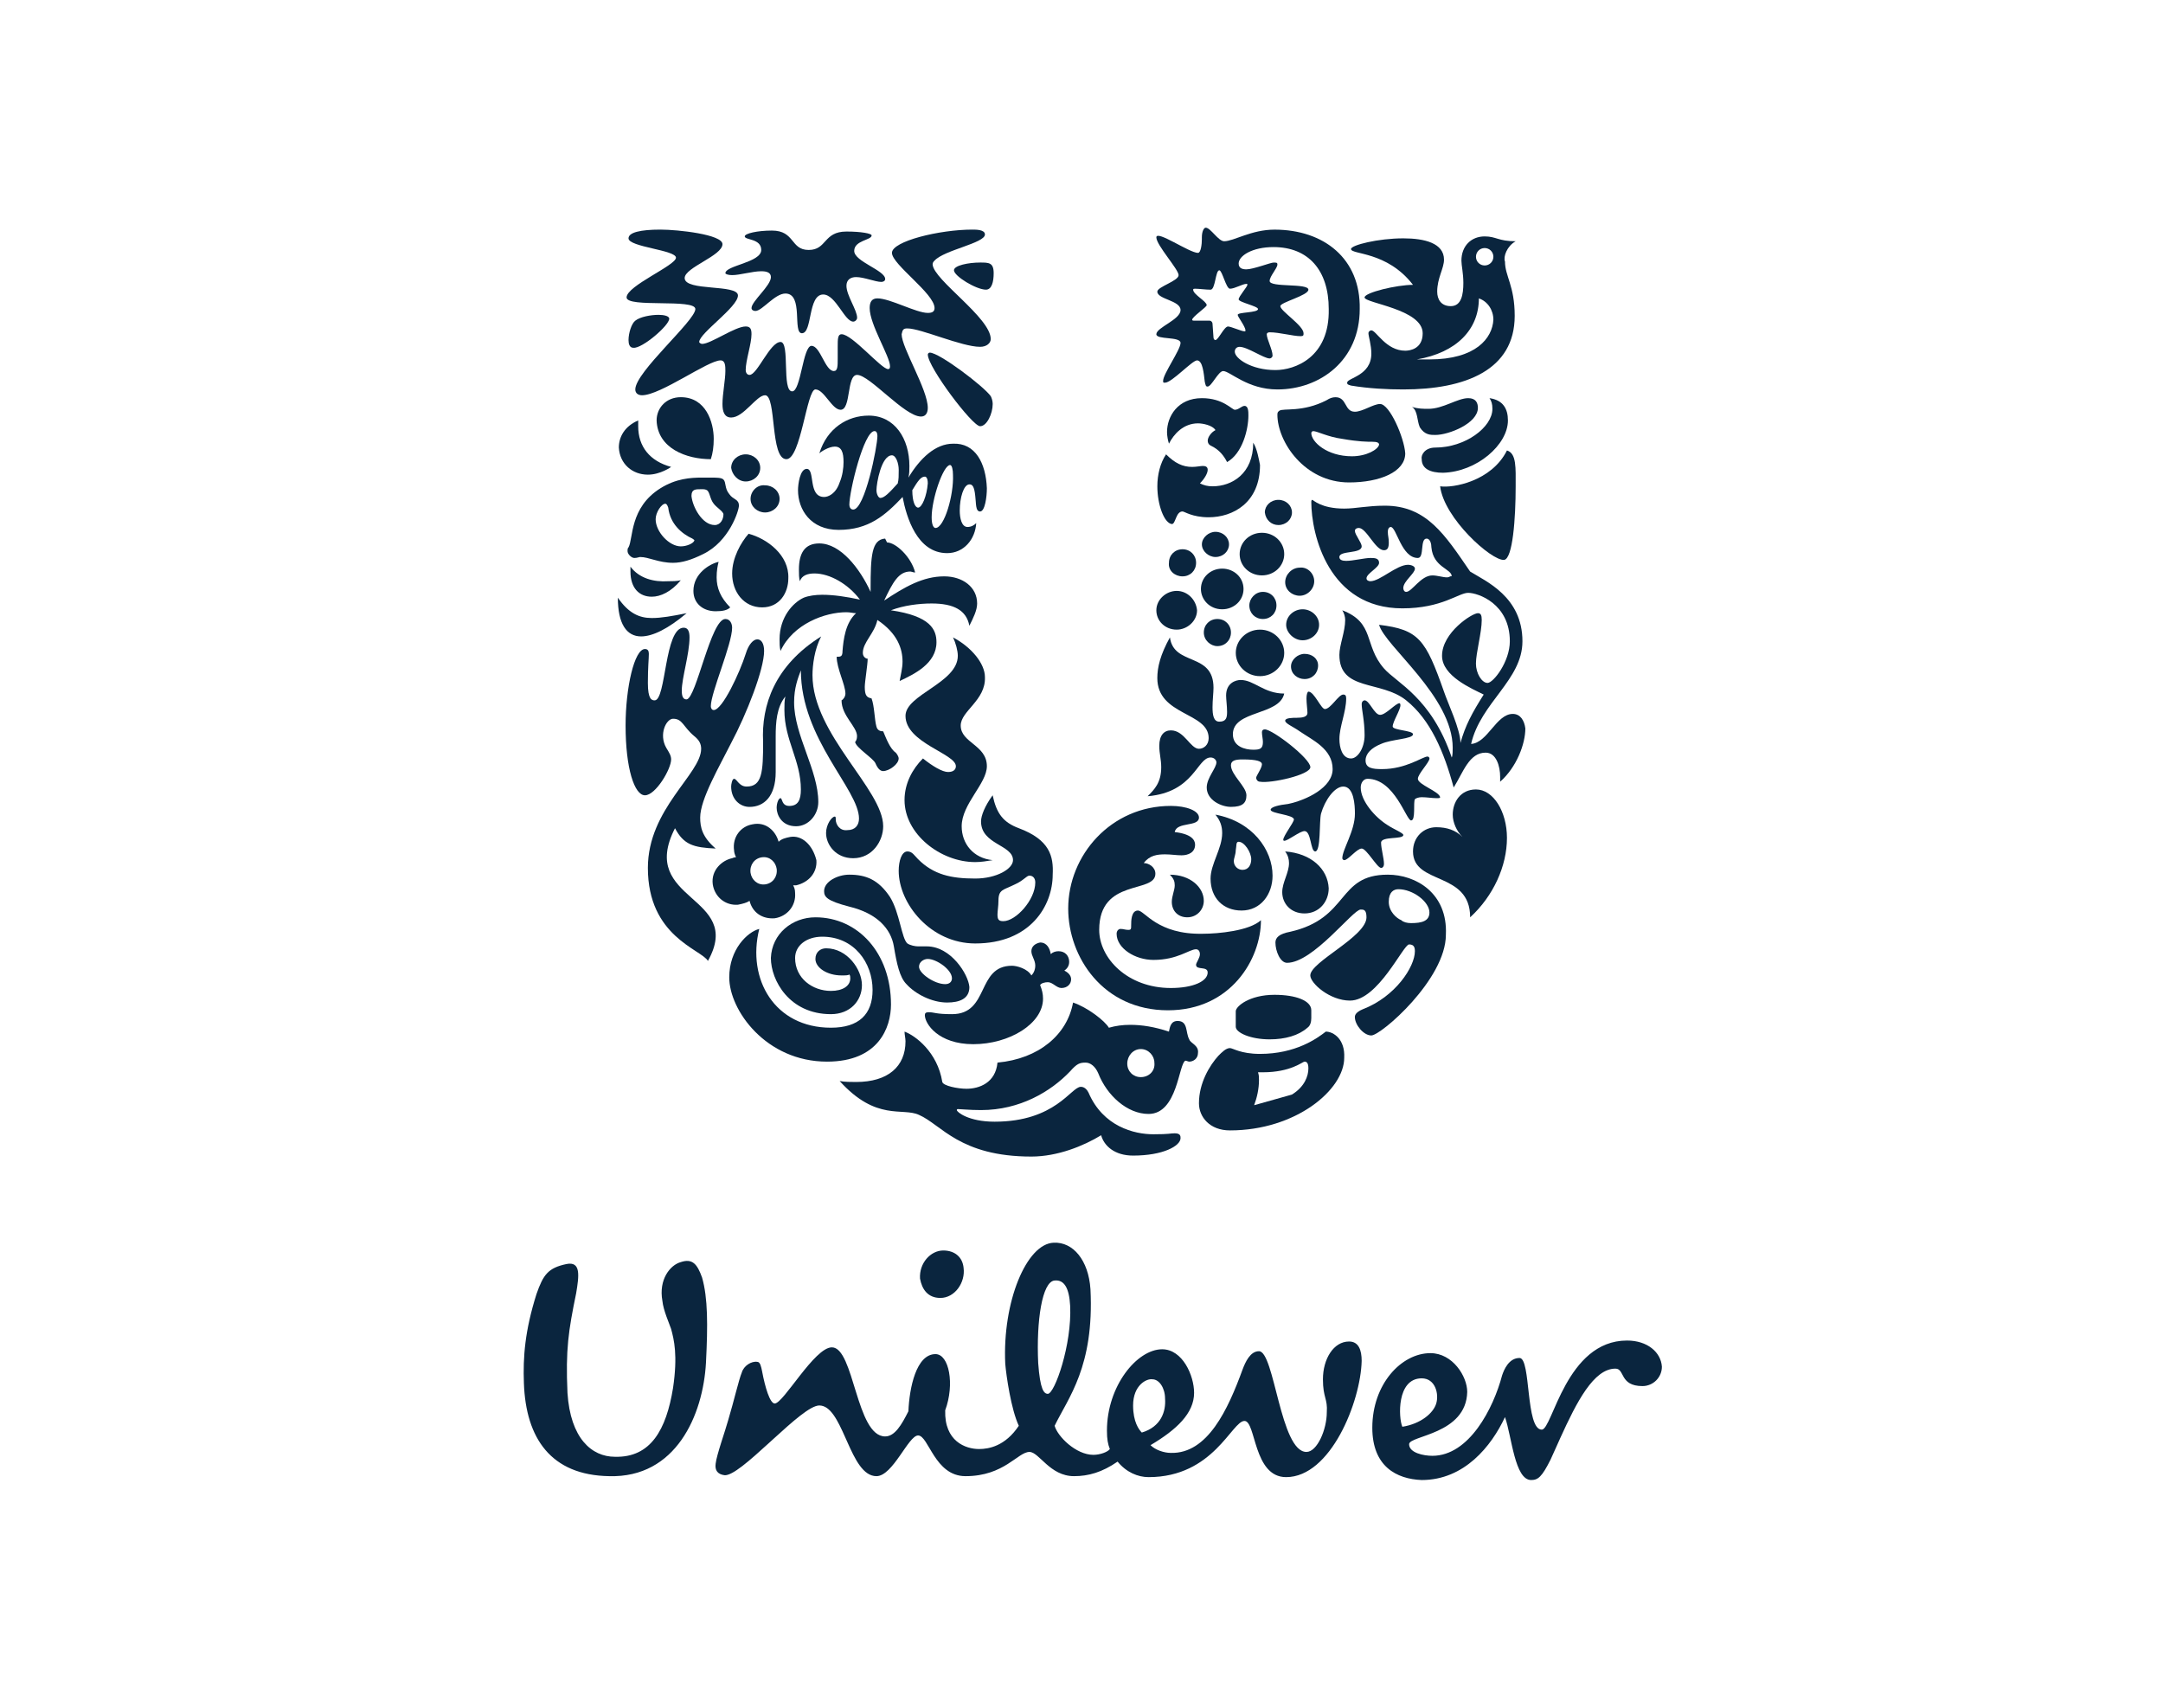 <svg width="76" height="60" viewBox="0 0 76 60" fill="none" xmlns="http://www.w3.org/2000/svg">
<g clip-path="url(#clip0_432_97876)">
<mask id="mask0_432_97876" style="mask-type:luminance" maskUnits="userSpaceOnUse" x="0" y="0" width="76" height="60">
<path d="M76 0H0V60H76V0Z" fill="white"/>
</mask>
<g mask="url(#mask0_432_97876)">
<path d="M57.168 47.099C57.883 47.099 58.359 47.508 58.393 48.018C58.393 48.393 58.087 48.699 57.712 48.699C56.896 48.699 57.1 48.086 56.76 48.086C55.997 48.086 55.399 49.258 54.828 50.512L54.741 50.706L54.61 50.997L54.48 51.285C54.173 51.898 54.037 52 53.799 52C53.221 52 53.118 50.468 52.88 49.788C52.404 50.809 51.451 52 49.954 52C49.069 51.966 48.218 51.523 48.218 50.162C48.218 48.631 49.239 47.542 50.26 47.542C51.042 47.542 51.553 48.359 51.553 48.903C51.519 50.4 49.511 50.434 49.511 50.741C49.511 51.047 50.022 51.149 50.328 51.149C51.621 51.149 52.472 49.482 52.778 48.325C52.846 48.12 53.016 47.712 53.391 47.712C53.799 47.712 53.595 50.23 54.173 50.23C54.548 50.23 55.024 47.099 57.168 47.099ZM37.022 43.662C37.703 43.628 38.247 44.275 38.315 45.296C38.451 48.018 37.533 49.107 37.056 50.094C37.158 50.468 37.805 51.115 38.417 51.115C38.656 51.115 38.928 51.013 38.996 50.911C38.928 50.741 38.894 50.571 38.894 50.264C38.894 48.699 39.949 47.406 40.834 47.406C41.548 47.406 41.956 48.325 41.956 48.937C41.956 49.652 41.344 50.23 40.425 50.775C40.595 50.945 40.902 51.047 41.14 51.047C42.433 51.081 43.148 49.516 43.658 48.12C43.76 47.848 43.93 47.474 44.236 47.474C44.781 47.474 44.985 51.013 45.904 51.013C46.278 51.013 46.619 50.23 46.619 49.618C46.653 49.141 46.483 49.107 46.483 48.461C46.483 47.746 46.857 47.133 47.401 47.133C47.742 47.133 47.844 47.44 47.844 47.814C47.81 49.243 46.755 51.898 45.189 51.898C44.032 51.898 44.134 49.924 43.726 49.924C43.284 49.924 42.637 51.898 40.357 51.898C39.983 51.898 39.574 51.728 39.268 51.353C38.724 51.728 38.247 51.864 37.737 51.864C36.886 51.864 36.512 51.013 36.171 51.013C35.763 51.013 35.287 51.864 33.925 51.864C32.836 51.864 32.632 50.434 32.258 50.434C31.918 50.434 31.373 51.864 30.795 51.864C30.33 51.864 30.043 51.273 29.773 50.667L29.692 50.486C29.436 49.913 29.181 49.38 28.787 49.38C28.477 49.38 27.834 49.956 27.183 50.549L27.005 50.711C26.355 51.303 25.729 51.862 25.452 51.83C25.214 51.796 25.112 51.66 25.146 51.421C25.18 51.115 25.486 50.264 25.588 49.89C25.792 49.209 25.962 48.461 26.064 48.222C26.133 47.984 26.405 47.814 26.609 47.848C26.711 47.848 26.745 48.018 26.779 48.188C26.881 48.733 27.051 49.311 27.221 49.311C27.528 49.311 28.617 47.338 29.229 47.338C30.012 47.338 30.08 50.468 31.101 50.468C31.441 50.468 31.679 50.06 31.918 49.584C31.952 48.767 32.19 47.576 32.87 47.576C33.347 47.576 33.551 48.631 33.211 49.55C33.177 50.639 33.925 50.911 34.402 50.911C34.742 50.911 35.321 50.809 35.797 50.094C35.525 49.516 35.355 48.325 35.321 47.916C35.218 45.738 36.069 43.696 37.022 43.662ZM23.921 44.343C24.329 44.207 24.499 44.411 24.669 44.888C24.873 45.602 24.873 46.555 24.805 47.882C24.703 49.72 23.75 51.932 21.402 51.864C19.36 51.83 18.476 50.536 18.408 48.597C18.374 47.678 18.442 46.759 18.85 45.466C19.088 44.785 19.258 44.547 19.905 44.411C20.415 44.309 20.347 44.819 20.245 45.432C19.973 46.759 19.871 47.406 19.939 48.937C20.041 50.536 20.79 51.183 21.607 51.183C22.866 51.217 23.41 50.23 23.648 48.767C23.819 47.61 23.682 47.065 23.58 46.691C23.512 46.487 23.308 46.044 23.274 45.704C23.138 44.956 23.546 44.445 23.921 44.343ZM40.493 48.461C40.289 48.427 39.813 48.665 39.813 49.38C39.813 49.958 40.017 50.23 40.119 50.332C40.8 50.128 40.97 49.584 40.936 49.141C40.936 48.767 40.731 48.461 40.493 48.461ZM49.954 48.427C49.069 48.427 49.137 49.822 49.273 50.128C49.919 50.026 50.362 49.652 50.464 49.311C50.566 48.971 50.43 48.427 49.954 48.427ZM37.056 44.99C36.614 45.024 36.41 46.419 36.478 47.882C36.546 48.835 36.682 48.971 36.818 48.971C37.056 48.971 37.669 47.236 37.601 45.874C37.567 45.262 37.397 44.956 37.056 44.99ZM33.143 43.935C33.551 43.935 33.823 44.173 33.857 44.547C33.925 45.058 33.551 45.602 33.041 45.602C32.598 45.602 32.394 45.296 32.326 44.922C32.292 44.377 32.7 43.935 33.143 43.935Z" fill="#0A253E"/>
<path fill-rule="evenodd" clip-rule="evenodd" d="M41.786 36.517C41.65 36.279 41.752 35.871 41.378 35.871C41.14 35.871 41.106 36.075 41.072 36.245C40.561 36.075 40.119 36.007 39.711 36.007C39.438 36.007 39.2 36.041 38.962 36.109C38.826 35.871 38.213 35.394 37.703 35.224C37.499 36.347 36.512 37.198 35.048 37.334C34.98 38.049 34.402 38.253 33.959 38.253C33.653 38.253 33.143 38.151 33.109 38.015C32.939 36.96 32.156 36.381 31.782 36.245C31.782 36.347 31.816 36.483 31.816 36.585C31.816 37.47 31.203 38.015 30.08 38.015C29.91 38.015 29.672 38.015 29.502 37.981C30.795 39.41 31.713 38.899 32.292 39.172C33.075 39.512 33.721 40.635 36.239 40.635C37.158 40.635 38.077 40.261 38.69 39.886C38.792 40.261 39.166 40.601 39.813 40.601C40.868 40.601 41.48 40.261 41.48 39.988C41.48 39.92 41.48 39.818 41.276 39.818C41.106 39.818 41.106 39.852 40.527 39.852C39.847 39.852 38.758 39.58 38.247 38.389C38.145 38.185 38.009 38.185 37.975 38.185C37.635 38.185 37.09 39.41 34.946 39.41C34.028 39.41 33.619 39.069 33.619 39.002C33.619 39.002 33.619 38.967 33.653 38.967C33.755 38.967 34.062 39.002 34.47 39.002C35.831 39.002 36.92 38.355 37.601 37.64C37.839 37.368 37.941 37.334 38.145 37.334C38.315 37.334 38.486 37.47 38.588 37.708C38.894 38.491 39.608 39.138 40.357 39.138C41.378 39.138 41.412 37.368 41.65 37.266C41.684 37.266 41.752 37.3 41.786 37.3C41.923 37.3 42.093 37.198 42.093 36.994C42.127 36.721 41.821 36.653 41.786 36.517ZM40.085 37.844C39.813 37.844 39.608 37.64 39.608 37.368C39.608 37.096 39.813 36.858 40.085 36.858C40.357 36.858 40.561 37.096 40.561 37.334C40.595 37.64 40.357 37.844 40.085 37.844Z" fill="#0A253E"/>
<path fill-rule="evenodd" clip-rule="evenodd" d="M36.546 33.114C36.784 33.114 36.886 33.318 36.92 33.522C36.988 33.454 37.09 33.42 37.192 33.42C37.431 33.42 37.567 33.59 37.567 33.794C37.567 33.931 37.498 34.033 37.396 34.101C37.533 34.169 37.635 34.271 37.635 34.407C37.635 34.577 37.498 34.713 37.294 34.713C37.124 34.713 36.988 34.509 36.818 34.509C36.716 34.509 36.58 34.543 36.546 34.611C36.614 34.781 36.648 34.917 36.648 35.087C36.648 35.972 35.457 36.687 34.198 36.687C32.972 36.687 32.496 35.972 32.496 35.666C32.496 35.598 32.53 35.564 32.632 35.564C32.836 35.564 32.87 35.632 33.449 35.632C34.776 35.632 34.3 33.931 35.559 33.931C35.729 33.931 36.103 34.033 36.239 34.271C36.342 34.169 36.376 34.033 36.376 33.931C36.376 33.726 36.239 33.59 36.239 33.42C36.239 33.25 36.376 33.148 36.546 33.114Z" fill="#0A253E"/>
<path fill-rule="evenodd" clip-rule="evenodd" d="M28.651 32.229C30.149 32.229 31.306 33.488 31.306 35.292C31.306 36.108 30.863 37.3 29.06 37.3C26.916 37.3 25.623 35.496 25.623 34.339C25.623 33.352 26.269 32.739 26.678 32.637C26.235 34.407 27.222 36.108 29.196 36.108C30.183 36.108 30.659 35.632 30.659 34.781C30.659 33.828 30.013 32.91 28.89 32.91C28.345 32.91 27.937 33.216 27.937 33.658C27.937 34.373 28.549 34.815 29.196 34.815C29.604 34.815 29.876 34.645 29.876 34.373C29.876 34.339 29.876 34.271 29.842 34.237C29.808 34.271 29.706 34.271 29.57 34.271C29.06 34.271 28.651 33.999 28.651 33.692C28.651 33.454 28.822 33.318 29.026 33.318C29.774 33.318 30.285 34.067 30.285 34.611C30.285 35.156 29.876 35.632 29.196 35.632C27.733 35.632 27.086 34.441 27.086 33.658C27.12 32.807 27.835 32.229 28.651 32.229Z" fill="#0A253E"/>
<path fill-rule="evenodd" clip-rule="evenodd" d="M46.584 36.245C46.278 36.483 45.53 37.028 44.27 37.028C43.59 37.028 43.318 36.824 43.216 36.824C43.079 36.824 42.943 36.96 42.807 37.096C42.501 37.436 42.127 38.049 42.127 38.763C42.127 39.24 42.501 39.716 43.216 39.716C45.53 39.716 47.231 38.287 47.231 37.164C47.265 36.517 46.857 36.245 46.584 36.245ZM45.394 38.457L44.066 38.831C44.168 38.559 44.236 38.253 44.236 37.947C44.236 37.844 44.236 37.776 44.202 37.674H44.373C45.359 37.674 45.768 37.3 45.836 37.3C45.904 37.3 45.972 37.334 45.972 37.538C45.972 37.81 45.836 38.185 45.394 38.457Z" fill="#0A253E"/>
<path fill-rule="evenodd" clip-rule="evenodd" d="M44.611 36.517C45.155 36.517 45.632 36.381 45.938 36.109C46.04 36.041 46.074 35.904 46.074 35.768V35.496C46.074 35.156 45.529 34.952 44.781 34.952C43.896 34.952 43.42 35.36 43.42 35.53V36.075C43.42 36.279 43.93 36.517 44.611 36.517Z" fill="#0A253E"/>
<path fill-rule="evenodd" clip-rule="evenodd" d="M48.762 30.731C46.958 30.731 47.434 32.263 45.325 32.739C44.95 32.807 44.814 32.943 44.814 33.114C44.814 33.42 44.984 33.828 45.222 33.828C46.141 33.828 47.536 31.956 47.809 31.956C47.911 31.956 48.013 31.956 48.013 32.229C48.013 32.909 46.039 33.794 46.039 34.271C46.039 34.543 46.72 35.155 47.434 35.155C48.421 35.155 49.306 33.182 49.51 33.182C49.68 33.182 49.714 33.284 49.714 33.42C49.714 33.964 49.034 35.019 47.877 35.462C47.639 35.564 47.605 35.666 47.605 35.734C47.605 36.006 47.911 36.38 48.183 36.38C48.523 36.38 50.803 34.407 50.803 32.841C50.871 31.378 49.748 30.731 48.762 30.731ZM49.578 32.433C49.442 32.433 49.306 32.399 49.238 32.331C49.068 32.263 48.796 32.025 48.796 31.684C48.796 31.344 48.966 31.242 49.136 31.242C49.646 31.242 50.225 31.684 50.225 32.059C50.225 32.365 49.953 32.433 49.578 32.433Z" fill="#0A253E"/>
<path fill-rule="evenodd" clip-rule="evenodd" d="M32.563 33.25H32.257C32.155 33.25 31.985 33.216 31.883 33.148C31.679 32.977 31.611 32.059 31.27 31.514C30.862 30.902 30.42 30.731 29.841 30.731C29.433 30.731 28.956 30.97 28.956 31.31C28.956 31.514 29.058 31.65 29.841 31.854C30.828 32.093 31.304 32.637 31.407 33.25C31.509 33.862 31.611 34.339 31.849 34.577C32.155 34.917 32.734 35.223 33.278 35.223C33.721 35.223 34.061 35.087 34.061 34.679C34.027 34.237 33.414 33.25 32.563 33.25ZM33.21 34.577C32.836 34.577 32.291 34.203 32.291 33.964C32.291 33.794 32.461 33.692 32.597 33.692C32.904 33.692 33.448 34.066 33.448 34.373C33.448 34.475 33.38 34.577 33.21 34.577Z" fill="#0A253E"/>
<path fill-rule="evenodd" clip-rule="evenodd" d="M39.983 31.991C39.745 31.991 39.745 32.365 39.745 32.501C39.745 32.637 39.745 32.671 39.643 32.671C39.541 32.671 39.473 32.637 39.37 32.637C39.302 32.637 39.234 32.705 39.234 32.807C39.234 33.318 39.881 33.726 40.528 33.726C41.378 33.726 41.787 33.352 42.025 33.352C42.127 33.352 42.161 33.454 42.161 33.522C42.161 33.658 42.025 33.828 42.025 33.896C42.025 34.101 42.433 33.93 42.433 34.169C42.433 34.475 41.923 34.713 41.14 34.713C39.609 34.713 38.622 33.658 38.622 32.671C38.622 30.834 40.596 31.412 40.596 30.698C40.596 30.459 40.357 30.323 40.187 30.323C40.391 30.051 40.664 30.017 40.936 30.017C41.14 30.017 41.344 30.051 41.514 30.051C41.753 30.051 41.991 29.949 41.991 29.677C41.991 29.506 41.855 29.302 41.276 29.234C41.344 28.86 42.127 29.064 42.127 28.724C42.127 28.486 41.684 28.315 41.14 28.315C39.03 28.315 37.533 30.051 37.533 31.923C37.533 33.624 38.758 35.496 41.038 35.496C43.25 35.496 44.305 33.692 44.305 32.331C43.897 32.705 42.807 32.807 42.263 32.807C40.664 32.842 40.221 31.991 39.983 31.991Z" fill="#0A253E"/>
<path fill-rule="evenodd" clip-rule="evenodd" d="M41.718 32.229C42.058 32.229 42.297 31.957 42.297 31.651C42.297 31.174 41.82 30.732 41.105 30.732C41.242 30.868 41.276 30.97 41.276 31.106C41.276 31.276 41.173 31.481 41.173 31.685C41.173 31.991 41.378 32.229 41.718 32.229ZM45.155 29.915C45.257 30.051 45.291 30.188 45.291 30.324C45.291 30.664 45.053 31.004 45.053 31.345C45.053 31.753 45.359 32.093 45.836 32.093C46.346 32.093 46.686 31.685 46.686 31.208C46.652 30.528 46.074 29.983 45.155 29.915ZM42.705 28.622C42.875 28.826 42.943 29.03 42.943 29.269C42.943 29.813 42.535 30.358 42.535 30.868C42.535 31.549 42.977 31.991 43.624 31.991C44.304 31.991 44.713 31.413 44.713 30.766C44.713 29.847 43.998 28.86 42.705 28.622ZM43.658 30.562C43.488 30.562 43.352 30.426 43.352 30.256C43.352 30.153 43.419 30.017 43.419 29.881C43.453 29.711 43.419 29.575 43.522 29.575C43.726 29.575 43.964 29.949 43.964 30.188C43.964 30.392 43.862 30.562 43.658 30.562Z" fill="#0A253E"/>
<path fill-rule="evenodd" clip-rule="evenodd" d="M35.797 29.098C35.252 28.894 35.014 28.587 34.878 27.941C34.606 28.315 34.47 28.656 34.47 28.86C34.47 29.677 35.593 29.677 35.593 30.221C35.593 30.527 35.014 30.867 34.266 30.867C33.415 30.867 32.802 30.731 32.258 30.187C32.122 30.051 32.054 29.915 31.884 29.915C31.679 29.915 31.577 30.255 31.577 30.595C31.577 31.752 32.7 33.148 34.266 33.148C36.205 33.148 36.988 31.82 36.988 30.731C37.022 30.085 36.886 29.506 35.797 29.098ZM35.252 32.365C35.082 32.365 35.048 32.297 35.048 32.127C35.048 32.025 35.082 31.82 35.082 31.65C35.082 31.242 35.252 31.276 35.661 31.072C35.967 30.936 36.069 30.765 36.171 30.765C36.273 30.765 36.376 30.834 36.376 31.004C36.376 31.616 35.695 32.365 35.252 32.365Z" fill="#0A253E"/>
<path fill-rule="evenodd" clip-rule="evenodd" d="M33.313 27.124C33.109 27.124 32.769 26.92 32.429 26.648C32.054 27.022 31.782 27.533 31.782 28.111C31.782 29.302 33.041 30.289 34.266 30.289C34.471 30.289 34.675 30.255 34.879 30.221C34.198 30.153 33.79 29.642 33.79 29.03C33.79 28.247 34.675 27.533 34.675 26.92C34.675 26.171 33.756 26.103 33.756 25.491C33.756 24.98 34.641 24.606 34.607 23.789C34.607 23.313 34.13 22.734 33.484 22.394C33.586 22.598 33.654 22.87 33.654 23.041C33.654 23.994 31.816 24.402 31.816 25.151C31.816 26.103 33.586 26.478 33.586 26.92C33.586 27.022 33.518 27.124 33.313 27.124Z" fill="#0A253E"/>
<path fill-rule="evenodd" clip-rule="evenodd" d="M51.86 27.737C52.473 27.737 52.949 28.52 52.949 29.439C52.949 30.426 52.473 31.481 51.656 32.229C51.656 30.596 49.648 31.106 49.648 29.915C49.648 29.405 50.023 29.064 50.465 29.064C50.839 29.064 51.146 29.167 51.384 29.405C51.18 29.201 51.044 28.894 51.044 28.622C51.044 28.18 51.316 27.737 51.86 27.737Z" fill="#0A253E"/>
<path fill-rule="evenodd" clip-rule="evenodd" d="M27.767 29.405C27.596 29.439 27.46 29.473 27.358 29.575C27.256 29.2 26.916 28.86 26.439 28.962C26.031 29.03 25.725 29.405 25.793 29.881C25.793 29.949 25.827 30.051 25.861 30.119C25.861 30.119 25.793 30.119 25.725 30.153C25.384 30.221 24.976 30.562 25.044 31.072C25.112 31.515 25.486 31.821 25.929 31.787C26.099 31.753 26.235 31.719 26.337 31.651C26.439 32.059 26.78 32.297 27.222 32.263C27.664 32.195 27.971 31.821 27.937 31.378C27.937 31.242 27.903 31.174 27.869 31.106H27.971C28.413 31.004 28.719 30.664 28.685 30.221C28.549 29.677 28.175 29.337 27.767 29.405ZM26.882 31.072C26.61 31.106 26.405 30.902 26.371 30.664C26.337 30.392 26.507 30.153 26.78 30.119C27.052 30.085 27.256 30.289 27.29 30.528C27.324 30.8 27.154 31.038 26.882 31.072Z" fill="#0A253E"/>
<path fill-rule="evenodd" clip-rule="evenodd" d="M49.819 27.363C49.819 27.192 50.227 26.784 50.227 26.648C50.227 26.614 50.193 26.58 50.159 26.58C49.989 26.58 49.41 27.022 48.56 27.022C48.219 27.022 47.981 26.988 47.981 26.716C47.981 26.478 48.185 26.274 48.526 26.137C48.9 25.967 49.648 25.967 49.648 25.797C49.648 25.661 48.934 25.661 48.934 25.525C48.934 25.355 49.206 24.946 49.206 24.776C49.206 24.776 49.206 24.708 49.172 24.708C49.036 24.708 48.696 25.116 48.492 25.116C48.287 25.116 48.117 24.606 47.947 24.606C47.913 24.606 47.845 24.64 47.845 24.742C47.845 24.946 47.947 25.321 47.947 25.831C47.947 26.274 47.709 26.648 47.471 26.648C47.164 26.648 47.062 26.274 47.062 25.967C47.062 25.525 47.3 25.014 47.3 24.538C47.3 24.436 47.266 24.402 47.198 24.402C47.028 24.402 46.756 24.912 46.552 24.912C46.416 24.912 46.178 24.3 45.973 24.3C45.939 24.3 45.905 24.402 45.905 24.538C45.905 24.708 45.939 24.946 45.939 25.049C45.939 25.185 45.769 25.219 45.565 25.219C45.429 25.219 45.157 25.219 45.157 25.321C45.157 25.423 45.429 25.525 45.667 25.695C46.109 26.001 46.824 26.308 46.824 27.022C46.824 27.669 45.905 28.111 45.259 28.247C44.952 28.281 44.646 28.349 44.646 28.451C44.646 28.588 45.463 28.622 45.463 28.792C45.463 28.894 45.089 29.37 45.089 29.506C45.089 29.541 45.123 29.541 45.123 29.541C45.259 29.541 45.667 29.2 45.837 29.2C46.075 29.2 46.041 29.915 46.212 29.915C46.416 29.915 46.348 28.86 46.416 28.588C46.552 28.111 46.892 27.635 47.198 27.635C47.573 27.635 47.607 28.281 47.607 28.588C47.607 29.2 47.164 29.847 47.164 30.153C47.164 30.187 47.198 30.221 47.232 30.221C47.368 30.221 47.675 29.813 47.845 29.813C48.015 29.813 48.389 30.493 48.526 30.493C48.594 30.493 48.628 30.425 48.628 30.357C48.628 30.153 48.526 29.813 48.526 29.608C48.526 29.37 49.308 29.506 49.308 29.336C49.308 29.268 48.968 29.132 48.764 28.996C48.321 28.724 47.811 28.145 47.811 27.669C47.811 27.499 47.913 27.363 48.049 27.363C49.002 27.363 49.41 28.826 49.581 28.826C49.751 28.826 49.648 28.179 49.717 28.077C49.751 28.043 49.853 28.009 49.955 28.009C50.125 28.009 50.329 28.043 50.465 28.043C50.567 28.043 50.601 28.043 50.601 28.009C50.567 27.805 49.819 27.567 49.819 27.363Z" fill="#0A253E"/>
<path fill-rule="evenodd" clip-rule="evenodd" d="M46.041 26.954C46.041 26.648 44.714 25.627 44.442 25.627C44.374 25.627 44.34 25.661 44.34 25.729C44.34 25.831 44.374 25.967 44.374 26.069C44.374 26.308 44.272 26.341 44.033 26.341C43.761 26.341 43.319 26.239 43.319 25.797C43.319 24.946 44.952 25.151 45.123 24.368C44.408 24.368 44.068 23.891 43.591 23.891C43.421 23.891 43.081 23.994 43.081 24.436C43.081 24.572 43.115 24.81 43.115 25.014C43.115 25.219 43.081 25.355 42.842 25.355C42.638 25.355 42.604 25.116 42.604 24.844C42.604 24.606 42.638 24.334 42.638 24.164C42.638 22.904 41.243 23.415 41.107 22.394C40.767 23.007 40.664 23.449 40.664 23.823C40.664 25.151 42.468 25.014 42.468 25.933C42.468 26.171 42.298 26.308 42.128 26.308C41.822 26.308 41.617 25.661 41.141 25.661C40.903 25.661 40.733 25.831 40.733 26.205C40.733 26.478 40.801 26.682 40.801 26.954C40.801 27.499 40.562 27.737 40.324 27.975C41.958 27.839 42.06 26.614 42.536 26.614C42.672 26.614 42.74 26.716 42.74 26.784C42.74 26.988 42.4 27.328 42.4 27.669C42.4 28.111 42.91 28.349 43.251 28.349C43.659 28.349 43.795 28.213 43.795 27.941C43.795 27.635 43.251 27.226 43.251 26.886C43.251 26.716 43.421 26.682 43.659 26.682C44.17 26.682 44.34 26.75 44.34 26.852C44.34 26.988 44.136 27.26 44.136 27.328C44.136 27.363 44.17 27.465 44.272 27.465C44.646 27.533 46.041 27.226 46.041 26.954Z" fill="#0A253E"/>
<path fill-rule="evenodd" clip-rule="evenodd" d="M28.855 22.36C28.616 22.803 28.548 23.381 28.548 23.722C28.548 25.797 31.032 27.737 31.032 29.03C31.032 29.541 30.658 30.153 29.977 30.153C29.365 30.153 29.025 29.677 29.025 29.268C29.025 28.962 29.229 28.69 29.331 28.69C29.365 28.69 29.365 28.724 29.365 28.792C29.365 28.962 29.501 29.2 29.773 29.166C30.046 29.166 30.182 28.996 30.182 28.758C30.182 27.737 28.14 25.968 28.14 23.551C28.038 23.824 27.902 24.164 27.902 24.674C27.902 25.831 28.752 27.056 28.752 28.18C28.752 28.622 28.412 29.03 27.97 29.03C27.459 29.03 27.289 28.622 27.289 28.384C27.289 28.214 27.357 28.043 27.425 28.043C27.493 28.043 27.459 28.316 27.732 28.316C28.038 28.316 28.14 28.111 28.14 27.737C28.14 26.716 27.561 26.002 27.561 24.947C27.561 24.776 27.561 24.606 27.595 24.47C27.289 24.845 27.255 25.389 27.255 25.866V27.125C27.255 27.975 26.847 28.35 26.336 28.35C25.996 28.35 25.69 28.077 25.69 27.635C25.69 27.567 25.724 27.363 25.792 27.363C25.894 27.363 25.962 27.635 26.234 27.635C26.779 27.635 26.813 27.125 26.813 26.07C26.745 24.776 27.221 23.381 28.855 22.36Z" fill="#0A253E"/>
<path fill-rule="evenodd" clip-rule="evenodd" d="M25.486 21.748C25.657 21.748 25.724 21.918 25.724 22.054C25.724 22.633 24.976 24.334 24.976 24.811C24.976 24.879 25.01 24.947 25.078 24.947C25.384 24.947 25.997 23.62 26.201 22.973C26.303 22.633 26.473 22.463 26.609 22.463C26.745 22.463 26.848 22.599 26.848 22.871C26.848 23.518 26.235 25.083 25.691 26.104C25.282 26.921 24.602 28.078 24.602 28.724C24.602 29.064 24.67 29.405 25.146 29.813C24.363 29.779 24.023 29.677 23.717 29.099C22.39 31.685 26.167 31.447 24.874 33.761C24.636 33.352 22.764 32.91 22.764 30.494C22.764 28.418 24.636 27.193 24.636 26.308C24.636 26.138 24.567 26.002 24.397 25.866C23.989 25.525 23.989 25.253 23.649 25.253C23.41 25.253 23.138 25.798 23.41 26.274C23.513 26.444 23.581 26.546 23.581 26.682C23.581 27.023 23.036 27.942 22.662 27.942C22.288 27.942 21.981 26.989 21.981 25.491C21.981 24.164 22.288 22.803 22.662 22.803C22.764 22.803 22.798 22.871 22.798 22.973C22.798 23.143 22.764 23.45 22.764 23.994C22.764 24.573 22.9 24.607 23.002 24.607C23.41 24.607 23.342 22.054 24.023 22.054C24.193 22.054 24.227 22.224 24.227 22.395C24.227 22.973 23.955 23.824 23.955 24.266C23.955 24.505 24.023 24.573 24.125 24.573C24.465 24.538 24.976 21.748 25.486 21.748Z" fill="#0A253E"/>
<path fill-rule="evenodd" clip-rule="evenodd" d="M53.153 25.083C52.574 25.083 52.268 26.104 51.689 26.138C52.029 24.675 53.493 23.892 53.493 22.531C53.493 20.965 52.2 20.421 51.655 20.081C50.77 18.788 50.124 17.767 48.66 17.767C48.048 17.767 47.64 17.869 47.231 17.869C46.414 17.869 46.142 17.562 46.108 17.562C46.108 17.562 46.074 17.562 46.074 17.631C46.074 18.788 46.687 21.374 49.273 21.374C50.668 21.374 51.247 20.829 51.587 20.829C51.927 20.829 53.05 21.204 53.05 22.531C53.05 23.245 52.472 23.994 52.268 23.994C52.063 23.994 51.859 23.654 51.859 23.314C51.859 22.939 52.063 22.225 52.063 21.782C52.063 21.612 52.029 21.544 51.927 21.544C51.723 21.544 50.668 22.225 50.668 23.041C50.668 23.756 51.723 24.198 52.132 24.403C51.723 25.049 51.485 25.491 51.315 26.104C51.315 25.628 50.873 24.709 50.736 24.3C50.09 22.463 49.852 22.122 48.456 21.952C48.66 22.701 51.043 24.471 51.043 26.274C51.043 26.376 51.043 26.547 51.009 26.614C50.294 24.505 49.069 23.994 48.627 23.484C47.912 22.667 48.32 21.884 47.163 21.442C47.231 21.544 47.265 21.68 47.265 21.782C47.265 22.191 47.061 22.667 47.061 23.007C47.061 24.3 48.524 23.892 49.409 24.607C50.26 25.287 50.736 26.41 51.077 27.669C51.417 27.125 51.621 26.444 52.2 26.444C52.574 26.444 52.71 26.921 52.71 27.295V27.465C53.289 26.955 53.595 26.138 53.595 25.594C53.561 25.321 53.425 25.083 53.153 25.083ZM50.838 20.285C50.702 20.285 50.498 20.217 50.328 20.217C49.92 20.217 49.613 20.795 49.409 20.795C49.341 20.795 49.307 20.727 49.307 20.659C49.307 20.421 49.715 20.149 49.715 19.979C49.715 19.877 49.545 19.843 49.477 19.843C49.069 19.843 48.49 20.421 48.15 20.421C48.082 20.421 48.014 20.387 48.014 20.319C48.014 20.149 48.456 19.945 48.456 19.774C48.456 19.604 48.286 19.604 48.15 19.604C47.946 19.604 47.538 19.706 47.299 19.706C47.163 19.706 47.061 19.672 47.061 19.57C47.061 19.332 47.844 19.468 47.844 19.196C47.844 19.06 47.606 18.788 47.606 18.651C47.606 18.583 47.674 18.549 47.742 18.549C48.014 18.549 48.32 19.332 48.627 19.332C48.763 19.332 48.797 19.23 48.797 19.06C48.797 18.89 48.763 18.822 48.763 18.686C48.763 18.549 48.831 18.515 48.865 18.515C49.069 18.515 49.239 19.604 49.818 19.604C50.056 19.604 49.886 18.924 50.124 18.924C50.26 18.924 50.294 19.128 50.294 19.23C50.362 19.945 51.009 19.979 51.009 20.251C50.975 20.217 50.941 20.285 50.838 20.285Z" fill="#0A253E"/>
<path fill-rule="evenodd" clip-rule="evenodd" d="M42.706 18.685C42.979 18.685 43.183 18.889 43.183 19.127C43.183 19.366 42.979 19.57 42.706 19.57C42.468 19.57 42.23 19.366 42.23 19.127C42.23 18.889 42.468 18.685 42.706 18.685ZM45.837 22.973C45.599 22.973 45.361 23.177 45.361 23.415C45.361 23.687 45.599 23.858 45.837 23.858C46.109 23.858 46.313 23.653 46.313 23.381C46.313 23.143 46.109 22.973 45.837 22.973ZM44.272 22.122C43.795 22.122 43.421 22.496 43.421 22.939C43.421 23.381 43.795 23.756 44.272 23.756C44.748 23.756 45.123 23.381 45.123 22.939C45.123 22.496 44.748 22.122 44.272 22.122ZM42.774 21.748C42.502 21.748 42.298 21.952 42.298 22.224C42.298 22.496 42.536 22.701 42.774 22.701C43.047 22.701 43.251 22.496 43.251 22.224C43.251 21.952 43.047 21.748 42.774 21.748ZM45.769 22.496C46.075 22.496 46.348 22.258 46.348 21.952C46.348 21.646 46.075 21.407 45.769 21.407C45.463 21.407 45.191 21.646 45.191 21.952C45.191 22.224 45.463 22.496 45.769 22.496ZM41.345 20.761C40.971 20.761 40.63 21.067 40.63 21.442C40.63 21.816 40.937 22.122 41.345 22.122C41.719 22.122 42.06 21.816 42.06 21.442C42.026 21.067 41.719 20.761 41.345 20.761ZM43.897 21.271C43.897 21.544 44.102 21.748 44.374 21.748C44.646 21.748 44.85 21.544 44.85 21.271C44.85 20.999 44.646 20.795 44.374 20.795C44.102 20.795 43.897 21.033 43.897 21.271ZM42.944 21.407C43.353 21.407 43.693 21.101 43.693 20.693C43.693 20.284 43.353 19.978 42.944 19.978C42.536 19.978 42.196 20.284 42.196 20.693C42.196 21.067 42.502 21.407 42.944 21.407ZM45.667 20.931C45.939 20.931 46.177 20.693 46.177 20.421C46.177 20.148 45.939 19.91 45.667 19.944C45.395 19.944 45.157 20.182 45.157 20.455C45.157 20.727 45.395 20.931 45.667 20.931ZM41.549 20.25C41.822 20.25 42.026 20.046 42.026 19.774C42.026 19.502 41.822 19.298 41.549 19.298C41.277 19.298 41.073 19.502 41.073 19.774C41.039 20.046 41.277 20.25 41.549 20.25ZM44.34 20.216C44.782 20.216 45.123 19.876 45.123 19.468C45.123 19.059 44.782 18.719 44.34 18.719C43.897 18.719 43.557 19.059 43.557 19.468C43.557 19.876 43.897 20.216 44.34 20.216ZM44.918 18.447C45.191 18.447 45.395 18.243 45.395 18.004C45.395 17.766 45.191 17.562 44.918 17.562C44.646 17.562 44.442 17.766 44.442 18.004C44.476 18.277 44.68 18.447 44.918 18.447Z" fill="#0A253E"/>
<path fill-rule="evenodd" clip-rule="evenodd" d="M31.168 19.059C31.474 19.059 32.019 19.57 32.155 20.114C32.087 20.114 32.019 20.08 31.985 20.08C31.576 20.08 31.372 20.455 31.066 21.101C31.78 20.625 32.427 20.25 33.176 20.25C33.822 20.25 34.333 20.625 34.333 21.203C34.333 21.442 34.197 21.714 34.06 21.986C33.958 21.442 33.516 21.203 32.733 21.203C32.291 21.203 31.747 21.271 31.304 21.442C32.699 21.646 32.904 22.122 32.904 22.565C32.904 23.313 32.121 23.688 31.61 23.926C31.644 23.722 31.712 23.483 31.712 23.245C31.712 22.803 31.542 22.258 30.828 21.782C30.726 22.258 30.317 22.565 30.317 22.939C30.317 23.075 30.419 23.143 30.487 23.143C30.487 23.347 30.385 23.96 30.385 24.13C30.385 24.436 30.453 24.504 30.623 24.538C30.726 24.811 30.726 25.287 30.794 25.525C30.828 25.661 30.93 25.695 31.032 25.695C31.134 25.934 31.27 26.308 31.474 26.444C31.508 26.478 31.576 26.58 31.576 26.648C31.576 26.852 31.236 27.091 31.032 27.091C30.964 27.091 30.862 27.057 30.76 26.818C30.692 26.648 30.079 26.274 30.045 26.07C30.079 26.036 30.113 25.968 30.113 25.866C30.113 25.525 29.569 25.151 29.569 24.606C29.637 24.572 29.705 24.47 29.705 24.368C29.705 24.062 29.398 23.483 29.398 23.075C29.535 23.075 29.603 23.075 29.603 22.871C29.637 22.462 29.705 21.884 30.079 21.544C29.977 21.544 29.875 21.51 29.739 21.51C28.99 21.51 27.867 21.918 27.425 22.871C27.391 22.735 27.391 22.599 27.391 22.462C27.391 21.68 27.867 21.169 28.241 20.999C28.412 20.931 28.65 20.897 28.888 20.897C29.296 20.897 29.739 20.965 30.215 21.067C29.807 20.523 29.16 20.148 28.616 20.148C28.378 20.148 28.173 20.216 28.105 20.421C28.071 20.319 28.071 20.148 28.071 20.012C28.071 19.434 28.275 19.093 28.786 19.093C29.535 19.093 30.215 19.978 30.59 20.795V20.693C30.59 19.536 30.623 18.957 31.1 18.923L31.168 19.059Z" fill="#0A253E"/>
<path fill-rule="evenodd" clip-rule="evenodd" d="M21.709 20.999C21.709 21.918 22.016 22.36 22.526 22.36C22.935 22.36 23.479 22.088 24.126 21.544C23.615 21.646 23.241 21.714 22.901 21.714C22.458 21.714 22.084 21.544 21.709 20.999ZM25.249 19.74C24.942 19.808 24.364 20.149 24.364 20.761C24.364 21.203 24.704 21.476 25.146 21.476C25.385 21.476 25.555 21.442 25.657 21.34C25.317 20.999 25.18 20.659 25.18 20.285C25.18 20.047 25.215 19.876 25.249 19.74ZM26.303 18.753C26.031 19.06 25.725 19.604 25.725 20.149C25.725 20.795 26.133 21.34 26.78 21.34C27.392 21.34 27.699 20.829 27.699 20.319C27.733 19.502 26.95 18.924 26.303 18.753ZM22.152 19.91V20.081C22.152 20.659 22.458 20.965 22.901 20.965C23.207 20.965 23.581 20.795 23.921 20.387C23.785 20.421 23.615 20.421 23.479 20.421C22.969 20.455 22.458 20.319 22.152 19.91ZM24.67 16.78C24.262 16.78 23.751 16.814 23.207 17.154C22.118 17.834 22.254 18.924 22.084 19.23C22.05 19.264 22.05 19.298 22.05 19.366C22.05 19.468 22.186 19.604 22.288 19.604C22.39 19.604 22.458 19.57 22.492 19.57C22.798 19.57 23.139 19.774 23.649 19.774C23.956 19.774 24.296 19.672 24.704 19.468C25.623 19.026 25.963 17.937 25.963 17.767C25.963 17.528 25.759 17.562 25.623 17.358C25.453 17.154 25.521 16.95 25.419 16.848C25.351 16.78 25.18 16.78 24.942 16.78H24.67ZM23.921 19.196C23.513 19.196 23.037 18.685 23.037 18.243C23.037 18.005 23.241 17.698 23.377 17.698C23.411 17.698 23.445 17.732 23.479 17.834C23.547 18.413 23.956 18.753 24.33 18.924C24.364 18.957 24.398 18.957 24.398 18.991C24.364 19.094 24.126 19.196 23.921 19.196ZM25.419 18.073C25.419 18.243 25.317 18.447 25.113 18.447C24.67 18.447 24.33 17.8 24.296 17.426C24.296 17.188 24.432 17.188 24.636 17.188C24.738 17.188 24.772 17.188 24.84 17.222C24.942 17.29 24.942 17.528 25.078 17.698C25.18 17.834 25.419 17.971 25.419 18.073ZM26.372 17.528C26.372 17.8 26.61 18.005 26.882 18.005C27.154 18.005 27.392 17.8 27.392 17.528C27.392 17.256 27.154 17.052 26.882 17.052C26.61 17.018 26.372 17.256 26.372 17.528ZM26.201 16.916C26.474 16.916 26.712 16.712 26.712 16.439C26.712 16.167 26.474 15.963 26.201 15.963C25.929 15.963 25.691 16.167 25.691 16.439C25.725 16.677 25.929 16.916 26.201 16.916ZM22.764 16.677C23.207 16.677 23.581 16.405 23.581 16.405C22.832 16.201 22.424 15.691 22.424 14.976V14.772C21.948 14.976 21.744 15.35 21.744 15.725C21.777 16.303 22.22 16.677 22.764 16.677ZM24.976 16.133C25.044 15.929 25.078 15.691 25.078 15.418C25.078 14.84 24.806 13.955 23.921 13.955C23.411 13.955 23.071 14.329 23.071 14.772C23.105 15.759 24.126 16.133 24.976 16.133Z" fill="#0A253E"/>
<path fill-rule="evenodd" clip-rule="evenodd" d="M52.949 15.827C52.404 16.916 51.043 17.154 50.601 17.086C50.737 18.209 52.404 19.706 52.847 19.672C53.153 19.638 53.255 18.209 53.255 17.086C53.255 16.439 53.289 15.929 52.949 15.827ZM52.983 14.772C52.983 14.364 52.813 14.057 52.336 13.989C52.404 14.091 52.438 14.193 52.438 14.364C52.438 15.01 51.486 15.725 50.431 15.725C50.056 15.725 49.92 15.997 49.954 16.133C49.954 16.474 50.261 16.61 50.703 16.61C51.894 16.576 52.983 15.623 52.983 14.772Z" fill="#0A253E"/>
<path fill-rule="evenodd" clip-rule="evenodd" d="M50.431 15.282C50.907 15.282 51.928 14.874 51.928 14.33C51.928 14.159 51.86 13.989 51.588 13.989C51.213 13.989 50.703 14.364 50.193 14.364C50.022 14.364 49.818 14.364 49.614 14.296C49.818 14.432 49.784 14.772 49.886 15.01C50.056 15.282 50.261 15.282 50.431 15.282Z" fill="#0A253E"/>
<path fill-rule="evenodd" clip-rule="evenodd" d="M44.034 15.554C44.034 16.643 43.285 17.086 42.605 17.086C42.434 17.086 42.298 17.052 42.162 16.983C42.298 16.847 42.434 16.643 42.434 16.507C42.434 16.405 42.366 16.371 42.264 16.371C42.196 16.371 42.026 16.405 41.89 16.405C41.55 16.405 41.277 16.269 40.971 15.963C40.767 16.269 40.665 16.677 40.665 17.086C40.665 17.732 40.903 18.379 41.175 18.413C41.311 18.413 41.311 17.97 41.55 17.97C41.618 17.97 41.89 18.174 42.468 18.174C43.319 18.174 44.272 17.664 44.272 16.337C44.238 16.167 44.17 15.758 44.034 15.554Z" fill="#0A253E"/>
<path fill-rule="evenodd" clip-rule="evenodd" d="M42.094 14.874C42.264 14.874 42.605 14.942 42.707 15.112C42.571 15.18 42.435 15.35 42.435 15.486C42.435 15.554 42.469 15.622 42.537 15.656C42.843 15.792 43.013 16.031 43.115 16.235C43.66 15.928 43.864 15.078 43.864 14.601C43.864 14.465 43.864 14.261 43.728 14.261C43.626 14.261 43.524 14.397 43.388 14.397C43.285 14.397 42.979 13.989 42.23 13.989C41.38 13.989 41.005 14.635 41.005 15.18C41.005 15.316 41.039 15.486 41.073 15.588C41.244 15.248 41.584 14.874 42.094 14.874Z" fill="#0A253E"/>
<path fill-rule="evenodd" clip-rule="evenodd" d="M33.484 15.589C32.871 15.589 32.327 16.099 31.919 16.78C31.953 16.644 31.953 16.508 31.953 16.372C31.953 15.419 31.442 14.602 30.523 14.602C29.775 14.602 29.06 15.044 28.788 15.929C28.856 15.861 29.128 15.691 29.332 15.691C29.57 15.691 29.639 15.895 29.639 16.235C29.639 16.44 29.604 16.712 29.502 16.95C29.366 17.358 29.094 17.461 28.958 17.461C28.379 17.461 28.652 16.474 28.345 16.474C28.107 16.474 28.039 17.018 28.039 17.222C28.039 17.903 28.482 18.617 29.468 18.617C30.523 18.617 31.102 18.107 31.714 17.461C31.85 18.175 32.225 19.434 33.28 19.434C33.858 19.434 34.267 18.958 34.301 18.379C34.233 18.448 34.13 18.515 33.994 18.515C33.79 18.515 33.722 18.209 33.722 17.937C33.722 17.495 33.858 17.018 34.062 17.018C34.164 17.018 34.233 17.086 34.267 17.427C34.301 17.665 34.267 17.971 34.437 17.971C34.607 17.971 34.675 17.461 34.675 17.154C34.641 16.27 34.267 15.555 33.484 15.589ZM29.979 17.903C29.877 17.903 29.843 17.801 29.843 17.733C29.843 17.256 30.353 15.146 30.727 15.146C30.796 15.146 30.829 15.215 30.829 15.317C30.829 15.691 30.387 17.903 29.979 17.903ZM31.544 16.984C31.238 17.324 31.068 17.495 30.932 17.495C30.864 17.495 30.796 17.358 30.796 17.222C30.796 16.984 30.966 15.997 31.34 15.997C31.476 15.997 31.578 16.27 31.578 16.508C31.578 16.712 31.578 16.848 31.544 16.984ZM32.259 17.835C32.157 17.835 32.055 17.631 32.055 17.222C32.259 16.882 32.361 16.746 32.497 16.746C32.531 16.746 32.599 16.78 32.599 16.984C32.565 17.427 32.395 17.835 32.259 17.835ZM32.871 18.55C32.803 18.55 32.735 18.447 32.735 18.175C32.735 17.529 33.144 16.338 33.382 16.338C33.45 16.338 33.484 16.508 33.484 16.678C33.518 17.392 33.178 18.55 32.871 18.55Z" fill="#0A253E"/>
<path fill-rule="evenodd" clip-rule="evenodd" d="M48.49 14.194C48.252 14.194 47.877 14.466 47.605 14.466C47.231 14.466 47.333 13.956 46.925 13.956C46.822 13.956 46.72 13.99 46.618 14.058C45.768 14.5 45.087 14.33 44.951 14.432C44.917 14.466 44.883 14.466 44.883 14.568C44.883 15.521 45.836 16.95 47.401 16.95C48.49 16.95 49.375 16.576 49.375 15.929C49.341 15.385 48.83 14.194 48.49 14.194ZM47.503 16.031C46.618 16.031 46.074 15.521 46.074 15.215C46.074 15.181 46.108 15.147 46.142 15.147C46.278 15.147 46.652 15.351 47.163 15.419C47.741 15.521 48.048 15.521 48.218 15.521C48.388 15.521 48.456 15.555 48.456 15.623C48.422 15.793 48.014 16.031 47.503 16.031Z" fill="#0A253E"/>
<path fill-rule="evenodd" clip-rule="evenodd" d="M53.255 8.476C52.642 8.476 52.574 8.306 52.166 8.306C51.69 8.306 51.349 8.646 51.349 9.157C51.349 9.327 51.417 9.599 51.417 9.94C51.417 10.348 51.349 10.756 50.975 10.756C50.635 10.756 50.498 10.518 50.498 10.246C50.498 9.769 50.737 9.429 50.737 9.123C50.737 8.544 50.056 8.374 49.307 8.374C48.423 8.374 47.47 8.612 47.47 8.749C47.47 8.953 48.729 8.817 49.648 10.008C49.069 10.008 47.946 10.28 47.946 10.45C47.946 10.654 49.988 10.858 49.988 11.709C49.988 12.254 49.546 12.322 49.375 12.322C48.695 12.322 48.355 11.607 48.184 11.607C48.15 11.607 48.082 11.641 48.082 11.709C48.082 11.811 48.184 12.117 48.184 12.424C48.184 13.207 47.334 13.275 47.334 13.445C47.334 13.513 47.368 13.513 47.47 13.547C48.082 13.649 48.729 13.683 49.307 13.683C51.485 13.683 53.221 13.002 53.221 11.097C53.221 10.042 52.88 9.701 52.88 9.191C52.812 9.021 52.949 8.646 53.255 8.476ZM50.226 12.628H49.784C51.179 12.39 51.962 11.573 51.962 10.484C52.268 10.586 52.472 10.892 52.472 11.233C52.438 11.879 51.86 12.628 50.226 12.628ZM52.166 9.327C51.996 9.327 51.86 9.191 51.86 9.021C51.86 8.851 51.996 8.715 52.166 8.715C52.336 8.715 52.472 8.851 52.472 9.021C52.472 9.191 52.336 9.327 52.166 9.327Z" fill="#0A253E"/>
<path fill-rule="evenodd" clip-rule="evenodd" d="M44.781 8.068C43.965 8.068 43.352 8.476 43.012 8.476C42.808 8.476 42.535 8 42.365 8C42.297 8 42.229 8.136 42.229 8.34V8.408C42.229 8.579 42.195 8.885 42.093 8.885C41.787 8.885 40.63 8.068 40.63 8.34C40.63 8.613 41.412 9.463 41.412 9.667C41.412 9.872 40.664 10.076 40.664 10.246C40.664 10.518 41.48 10.552 41.48 10.893C41.48 11.233 40.63 11.505 40.63 11.743C40.63 11.947 41.48 11.811 41.48 12.05C41.48 12.288 40.868 13.139 40.868 13.377C40.868 13.445 40.868 13.445 40.936 13.445C41.174 13.445 41.889 12.662 42.059 12.662C42.263 12.662 42.297 13.139 42.331 13.411C42.365 13.547 42.365 13.581 42.433 13.581C42.569 13.581 42.808 13.037 42.978 13.037C43.216 13.037 43.828 13.683 44.883 13.683C46.381 13.683 47.776 12.662 47.776 10.858C47.81 9.089 46.517 8.068 44.781 8.068ZM42.706 11.947C42.671 11.947 42.637 11.914 42.637 11.845L42.603 11.369C42.603 11.335 42.569 11.267 42.501 11.267H41.991C41.923 11.267 41.889 11.267 41.889 11.233C41.889 11.131 42.399 10.79 42.399 10.722C42.399 10.586 41.923 10.348 41.923 10.178C41.923 10.144 41.957 10.144 41.991 10.144C42.127 10.144 42.365 10.178 42.535 10.178C42.706 10.178 42.706 9.497 42.842 9.497C42.944 9.497 43.08 10.144 43.216 10.144C43.386 10.144 43.658 9.974 43.794 9.974C43.828 9.974 43.828 9.974 43.828 10.008C43.828 10.076 43.522 10.416 43.522 10.518C43.522 10.62 44.203 10.756 44.203 10.858C44.203 10.995 43.488 10.961 43.488 11.063C43.488 11.131 43.76 11.471 43.76 11.607C43.76 11.641 43.76 11.641 43.726 11.641C43.624 11.641 43.25 11.471 43.148 11.471C43.012 11.471 42.808 11.947 42.706 11.947ZM44.815 13.002C43.965 13.002 43.386 12.594 43.386 12.356C43.386 12.254 43.454 12.186 43.556 12.186C43.828 12.186 44.407 12.594 44.611 12.594C44.645 12.594 44.713 12.56 44.713 12.492C44.713 12.288 44.509 11.914 44.509 11.743C44.509 11.709 44.543 11.675 44.611 11.675C44.952 11.675 45.428 11.811 45.7 11.811C45.802 11.811 45.802 11.777 45.802 11.709C45.802 11.437 44.986 10.927 44.986 10.756C44.986 10.62 45.972 10.382 45.972 10.178C45.972 9.94 44.611 10.11 44.611 9.872C44.611 9.702 44.883 9.429 44.883 9.293C44.883 9.225 44.849 9.225 44.747 9.225C44.645 9.225 44.033 9.463 43.794 9.463C43.658 9.463 43.522 9.429 43.522 9.259C43.522 8.987 43.999 8.681 44.747 8.681C45.972 8.681 46.687 9.497 46.687 10.858C46.721 12.56 45.496 13.002 44.815 13.002Z" fill="#0A253E"/>
<path fill-rule="evenodd" clip-rule="evenodd" d="M31.884 11.539C32.361 11.539 33.79 12.185 34.437 12.185C34.675 12.185 34.811 12.049 34.811 11.913C34.811 11.164 32.803 9.837 32.769 9.292C32.769 9.224 32.803 9.19 32.837 9.156C33.178 8.782 34.607 8.544 34.607 8.238C34.607 8.067 34.3 8.067 34.164 8.067C33.007 8.067 31.34 8.476 31.34 8.884C31.34 9.292 32.837 10.313 32.837 10.824C32.837 10.96 32.735 10.994 32.599 10.994C32.191 10.994 31.272 10.483 30.829 10.483C30.625 10.483 30.557 10.62 30.557 10.824C30.557 11.402 31.272 12.525 31.272 12.866C31.272 12.9 31.272 12.968 31.204 12.968C30.965 12.968 29.945 11.743 29.57 11.743C29.434 11.743 29.434 11.913 29.434 12.185V12.593C29.434 12.866 29.434 13.036 29.298 13.036C28.992 13.036 28.822 12.151 28.515 12.151C28.209 12.151 28.141 13.75 27.835 13.75C27.46 13.75 27.767 12.015 27.426 12.015C27.052 12.015 26.61 13.172 26.337 13.172C26.235 13.172 26.201 13.07 26.201 13.002C26.201 12.662 26.405 12.083 26.405 11.743C26.405 11.572 26.372 11.47 26.201 11.47C25.827 11.47 24.976 12.083 24.67 12.083C24.636 12.083 24.568 12.049 24.568 12.015C24.568 11.709 25.929 10.79 25.929 10.381C25.929 9.973 24.057 10.245 24.057 9.769C24.057 9.395 25.385 8.986 25.385 8.578C25.385 8.238 23.819 8.067 23.207 8.067C22.492 8.067 22.084 8.169 22.084 8.374C22.084 8.68 23.751 8.782 23.751 9.054C23.751 9.326 22.016 10.041 22.016 10.45C22.016 10.824 24.432 10.483 24.432 10.858C24.432 11.266 22.322 13.07 22.322 13.682C22.322 13.819 22.424 13.887 22.56 13.887C23.207 13.887 24.874 12.662 25.317 12.662C25.487 12.662 25.487 12.866 25.487 13.036C25.487 13.342 25.385 13.852 25.385 14.193C25.385 14.465 25.453 14.669 25.691 14.669C26.133 14.669 26.576 13.887 26.882 13.887C27.29 13.887 27.052 16.133 27.631 16.133C28.141 16.133 28.345 13.682 28.651 13.682C28.958 13.682 29.23 14.397 29.536 14.397C29.911 14.397 29.741 13.172 30.115 13.172C30.557 13.172 31.782 14.635 32.361 14.635C32.531 14.635 32.599 14.499 32.599 14.329C32.599 13.682 31.68 12.219 31.68 11.743C31.714 11.572 31.748 11.539 31.884 11.539Z" fill="#0A253E"/>
<path fill-rule="evenodd" clip-rule="evenodd" d="M32.668 12.389C32.634 12.389 32.6 12.423 32.6 12.457C32.6 12.899 34.165 14.975 34.437 14.975C34.676 14.975 34.88 14.533 34.88 14.193C34.88 14.09 34.846 13.988 34.812 13.92C34.574 13.58 33.008 12.389 32.668 12.389ZM23.514 11.198C23.514 11.096 23.31 11.062 23.139 11.062C22.867 11.062 22.493 11.13 22.323 11.266C22.187 11.368 22.084 11.708 22.084 11.947C22.084 12.083 22.119 12.219 22.255 12.219C22.561 12.253 23.514 11.436 23.514 11.198ZM25.726 9.666C25.998 9.666 26.44 9.53 26.747 9.53C26.917 9.53 27.087 9.564 27.087 9.735C27.087 10.041 26.406 10.585 26.406 10.823C26.406 10.892 26.474 10.926 26.542 10.926C26.781 10.926 27.223 10.313 27.597 10.313C28.244 10.313 27.836 11.708 28.176 11.708C28.55 11.708 28.38 10.347 28.924 10.347C29.367 10.347 29.673 11.3 29.98 11.3C30.047 11.3 30.116 11.232 30.116 11.164C30.116 10.892 29.741 10.381 29.741 10.041C29.741 9.837 29.877 9.735 30.081 9.735C30.354 9.735 30.762 9.905 30.966 9.905C31.034 9.905 31.102 9.871 31.102 9.803C31.102 9.496 30.014 9.19 30.014 8.816C30.014 8.441 30.626 8.441 30.626 8.271C30.626 8.203 30.252 8.135 29.741 8.135C28.924 8.135 29.061 8.782 28.414 8.782C27.767 8.782 27.938 8.101 27.121 8.101C26.61 8.101 26.168 8.203 26.168 8.305C26.168 8.441 26.747 8.373 26.747 8.782C26.747 9.224 25.488 9.326 25.488 9.598C25.488 9.632 25.59 9.666 25.726 9.666ZM33.519 9.496C33.519 9.7 34.301 10.177 34.642 10.177C34.846 10.177 34.914 9.905 34.914 9.598C34.914 9.224 34.744 9.224 34.437 9.224C34.029 9.224 33.519 9.326 33.519 9.496Z" fill="#0A253E"/>
</g>
</g>
<defs>
<clipPath id="clip0_432_97876">
<rect width="76" height="60" fill="white"/>
</clipPath>
</defs>
</svg>
